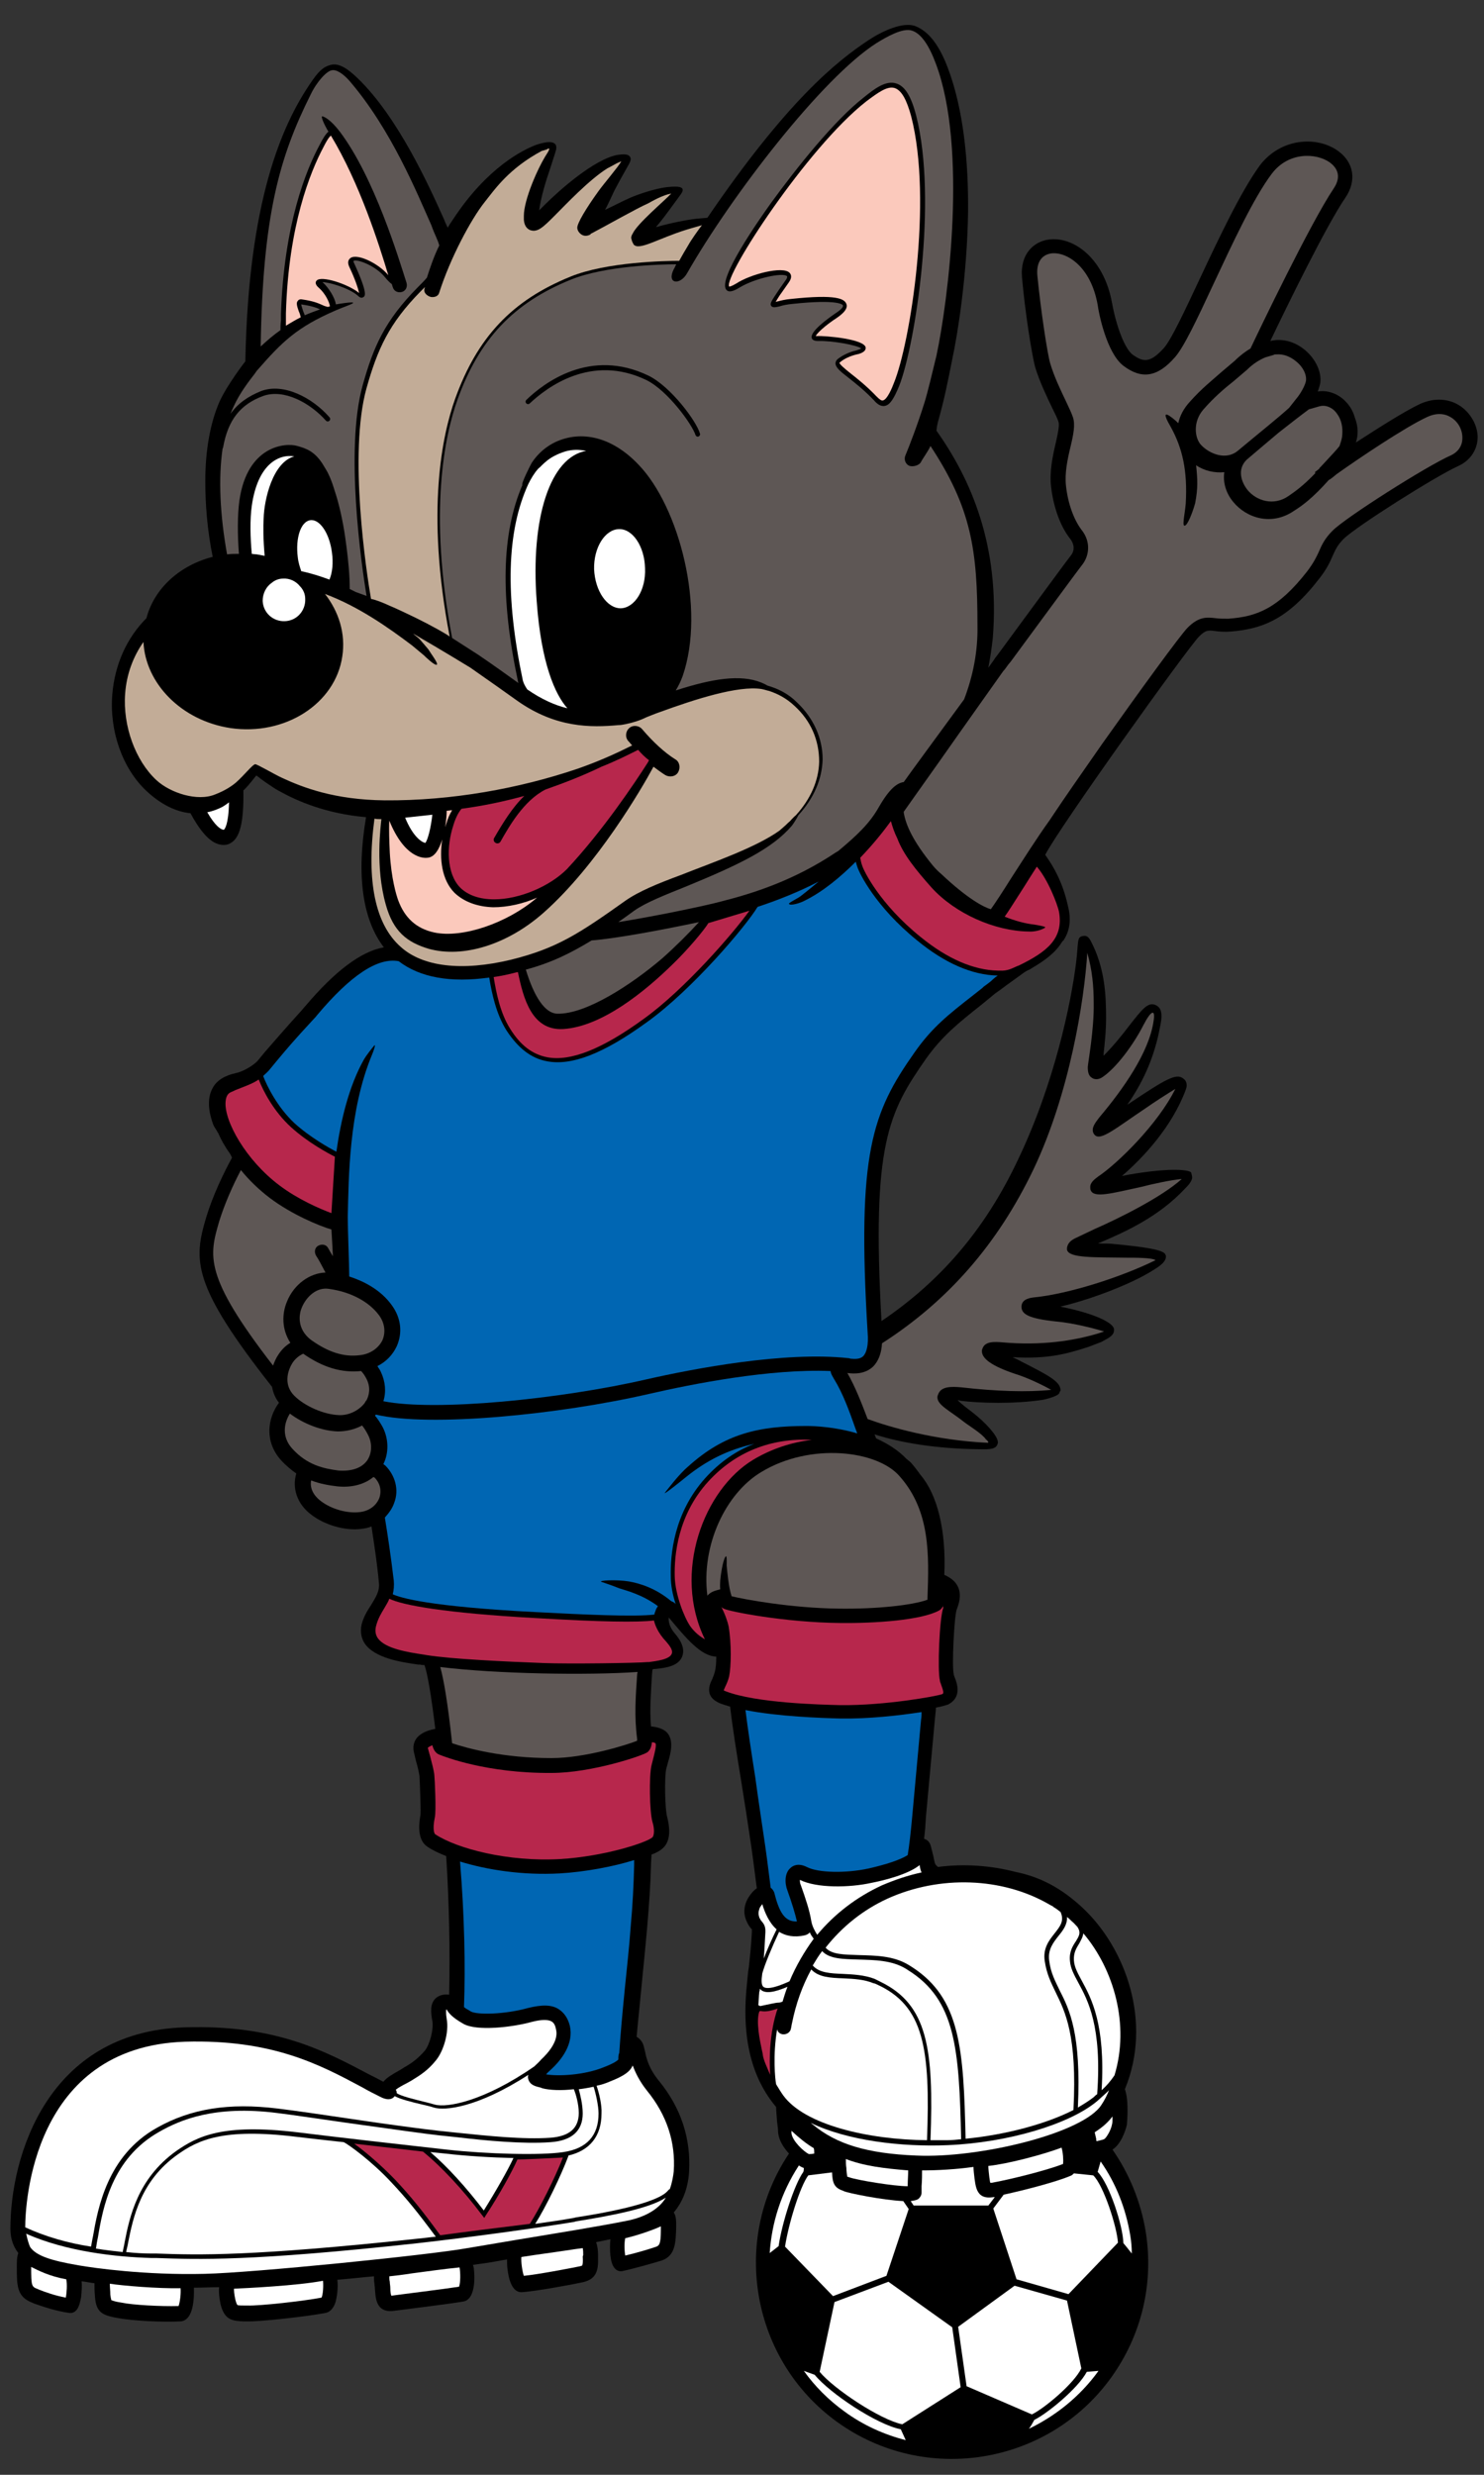 <?xml version="1.0" encoding="utf-8"?>
<!-- Generator: Adobe Illustrator 26.3.1, SVG Export Plug-In . SVG Version: 6.00 Build 0)  -->
<svg version="1.1" id="Layer_1" xmlns="http://www.w3.org/2000/svg" xmlns:xlink="http://www.w3.org/1999/xlink" x="0px" y="0px"
	 viewBox="0 0 300 500" style="enable-background:new 0 0 300 500;" xml:space="preserve">
<rect x="0" y="0" width="300" height="500" fill="#333333" stroke="none"/>
<style type="text/css">
	.st0{fill:#0066B3;}
	.st1{fill:#C2AC97;}
	.st2{fill:#5E5755;}
	.st3{fill:#B7274C;}
	.st4{fill:#FFFFFF;}
	.st5{fill:#FBC9BC;}
</style>
<g>
	<g>
		<path d="M295.3,82.1c-2.3-1.6-5.3-1.8-8.2-0.5c-3.2,1.5-8.5,4.9-13,7.8c0.5-1.5,0.5-3.2-0.2-5c-0.4-1.5-1.2-2.7-2.3-3.7
			c-1.5-1.3-3.4-1.9-5.2-1.6c0.2-0.6,0.4-1.2,0.5-1.7c0.3-2.2-0.9-4.8-3-6.6c-2.1-1.8-4.7-2.5-7.1-1.9c3.4-7.1,11.3-23.3,15.2-29
			c2.3-3.4,1.7-7.1-1.5-9.4c-4.3-3.1-11.6-2.6-15.8,2.9c-3.8,5.2-8.2,14.5-12.1,22.8c-3,6.4-5.8,12.4-7.3,14.1
			c-2.8,3.1-4.2,2.9-6.4,1.3c-1.5-1.2-3.2-5.5-4.1-10.4c-1.6-8.9-7.7-13.5-12.8-12.8c-3,0.4-5.8,2.9-5.4,7.6
			c0.6,6.9,2,15.8,2.7,18.3c0.9,2.9,2.3,5.8,3.4,8.1c0.6,1.2,1.1,2.2,1.3,2.9c0.2,0.7-0.2,2.6-0.6,4.3c-0.6,2.6-1.3,5.8-0.9,8.9
			c0.5,4.1,1.9,7.9,3.8,10.3c1.1,1.4,0.8,2.7,0.2,3.4c-0.5,0.6-7.4,10-14.9,20.2l-0.4,0.5c-0.1,0.2-0.6,0.9-1.4,2
			c0.4-2.1,0.7-4.1,0.9-6c1.5-18.7-4.5-32.2-11.4-41.9c0.1-0.4,0-0.5,0.3-1.7c1.4-5,2-8.2,2.9-12.7c1.1-5.1,3-16.9,3.2-29.7
			c0.1-10.1-0.9-20.8-4.1-29.2c-1.8-4.8-4-7.4-6.5-8.4c-2.5-1-6.8,1-9.5,2.8c-6.5,4.3-16.5,12.3-32.6,35.9c-0.1,0-1.2,0.1-2.3,0.2
			c-1.7,0.2-5,0.8-8.1,1.7c1.1-1.3,2-2.5,2.8-3.6c0.6-0.8,1.4-1.9,2.2-3c1-1.4,0.2-1.8-2.7-1.5c-1.7,0.2-3.9,0.8-6.1,1.6
			c-2,0.7-4.7,2.2-6.5,3c0.5-0.8,1.5-3.1,1.9-3.9c2-3.8,3-5.3,3.2-5.9c0.3-0.7-0.1-1.1-0.5-1.3c-0.4-0.1-0.9-0.2-2.1,0
			c-4.7,0.9-11.7,7.1-14.7,10.1c-0.4,0.4-0.8,0.8-1.1,1.1c0.3-2.5,1.4-6.1,2.2-8.4c0.4-1.3,1-3,1.2-3.8c0.3-1.2-0.3-2.3-4.1-1
			c-2.6,1-9.8,4.5-16.7,15c-0.5,0.7-0.8,1.2-1.1,1.7c-0.2-0.5-0.5-1-0.7-1.6c-3-6.7-9.3-20.7-17.5-28.6c-2-1.9-3.7-3.1-5.4-2.7
			c-1.6,0.4-2.6,1.4-4.2,3.8C57,25.3,50.2,40.6,49.6,73c-0.1,0.1-3.7,4.8-5.2,8.1c-1.9,4.3-2.9,9.9-2.9,16.1c0,4.7,0.4,9.9,1.5,15.3
			c-6.6,1.7-11.8,6.3-13.4,12.4c-4,4-6.4,9.4-6.9,15.4c-0.6,7.5,2.1,15,6.9,19.5c2.9,2.7,5.9,4.2,8.9,4.5c1.9,3.5,3.7,5.6,5.5,6.2
			c0.9,0.3,1.8,0.3,2.5-0.1c2-1,2.8-4.2,2.7-10.7c1.1-1,2.3-2.7,2.6-3c0,0,0.1,0,0.2,0.1c0.1,0.1,0.3,0.2,0.4,0.3c0,0,0.1,0,0.1,0.1
			c0.7,0.5,1.5,1.1,2.3,1.6c0.7,0.5,1.4,0.9,1.8,1.1c3.4,1.9,9.3,4.5,17.4,5.2c-2,11.8-0.7,20.7,3.6,26.3
			c-4.6,0.8-9.9,4.8-15.9,11.9c-0.3,0.3-0.5,0.6-0.6,0.7c-3.9,4.3-5.5,6.2-7.6,8.6l-1.4,1.7c-1.1,1.2-3.3,2.3-4.4,2.5
			c-2.3,0.5-3.9,1.5-4.7,3c-1.3,2.3-0.7,5.2,0.1,7.4c0.1,0.2,0.1,0.3,0.7,1.2c0.1,0.2,0.2,0.4,0.3,0.5c0.6,1.4,1.4,2.8,2.4,4.2
			c0.2,0.3,0.3,0.6,0.4,0.8c-1.7,3.1-3.9,7.7-5.2,12c-2.6,8.7-3,13.6,13.3,34.3c0.2,1.1,0.6,2.2,1.4,3.2c-2.3,3.1-3,7.8,0.4,11.6
			c1,1.1,2.1,2,3.1,2.7c-0.9,3,0.2,6.2,3,8.3c2.7,2.1,6.8,3.3,10.1,2.9c0.7-0.1,1.4-0.2,2.1-0.5c0.5,3.4,1.1,7,1.5,11.4
			c0.2,1.7-0.7,3-1.6,4.5c-0.8,1.2-1.5,2.4-1.9,3.9c-0.3,1.4-0.1,2.7,0.6,3.8c2,3,7.3,3.8,10.8,4.3c0.1,0,0.2,0,0.3,0c0,0,0,0,0.1,0
			c0.3,0.1,0.6,0.1,0.9,0.1c0.6,1.5,1.4,6.3,2.2,12.9c-1.8,0.3-3.1,1-3.8,1.9c-0.5,0.7-0.7,1.5-0.6,2.4c0.1,0.6,0.3,1.3,0.5,2.2
			c0.3,1,0.6,2.3,0.7,3c0.1,1.8,0.3,7.1,0.2,7.9c-0.6,3.3-0.1,5.4,1.4,6.4c1,0.7,2.3,1.3,3.8,1.9c0.6,9.4,0.8,19.3,0.6,28
			c-1.5-0.2-2.4,0.4-2.8,0.8c-1.1,1.1-0.9,2.9-0.6,4.5c0.3,1.7-0.5,4.7-1.5,6c-1.4,1.6-2.6,2.5-4.2,3.4c0,0-0.8,0.5-0.8,0.5
			c-1.4,0.8-2.7,1.5-3.4,2.4c-0.9-0.5-1.9-1-2.9-1.5c-8.9-4.7-18.9-10.1-37.3-9.5c-27.7,0.9-35.2,26-35.2,40.7c0,2,0.6,3.6,1.6,4.9
			C3.4,456,3.4,457,3.4,458c0,3.9,0,6.1,3.3,7.3c0,0,0.2,0.1,0.2,0.1c1.5,0.5,4.2,1.5,7.1,1.9c1.9,0.2,2.2-2.3,2.4-3.2
			c0.1-1.1,0.2-2.2,0.1-3.2c0.9,0.1,1.7,0.3,2.6,0.4c0,0.7,0,1.6,0.1,2.7c0.2,3.2,1.6,3.7,3.9,4.2l0.6,0.1c2.9,0.6,9.4,0.9,12.8,0.7
			c2.9-0.2,2.7-5.7,2.7-6.3c0-0.2,0-0.3,0-0.5c1.7,0,3.4-0.1,5.1-0.1c-0.1,0.9,0,2.1,0.3,3.5c0.8,3.1,2.3,3.3,4.6,3.4l0.6,0
			c2.7,0.1,12.4-1,16-1.7c0.6-0.1,1.5-0.6,2-2.1c0.3-1,0.6-3,0.4-4.6c2.5-0.2,5-0.5,7.4-0.7c0,0.5,0,1,0.1,1.5
			c0,0.3,0.1,0.7,0.1,1.1c0.1,1.5,0.2,2.9,1.2,3.8c0.6,0.5,1.4,0.7,2.4,0.6c2.3-0.3,11.3-1.4,14.2-1.9c2.8-0.4,2.3-5.9,2.2-6.5
			c0-0.3-0.1-0.7-0.2-0.9c1.2-0.2,2.2-0.3,2.8-0.4c1.4-0.2,2.7-0.5,4.1-0.7c0,0.6,0,1.3,0.1,2c0.5,4,1.9,4.7,3,4.6
			c2.8-0.2,9.9-1.5,12.2-2c2.7-0.6,3.2-2.3,3.1-5c0,0,0-0.5,0-0.5c0-0.9-0.1-1.8-0.4-2.6c1-0.2,2-0.4,2.9-0.6
			c-0.2,2-0.1,4.9,0.9,5.9c0.4,0.5,1.1,0.7,1.7,0.5c1.9-0.4,6.2-1.6,7.8-2.1c2.8-1,2.8-3.7,2.9-6.8c0-1.1,0-2.2-0.5-2.9
			c1.8-2.1,2.9-4.9,3.1-8.2c0.4-6.7-1.6-12.9-6.1-18.4c-2.1-2.6-2.5-4.5-2.8-5.9c-0.2-0.8-0.3-1.6-0.8-2.2c-0.3-0.4-0.6-0.6-0.9-0.8
			c0.1-1,0.2-2.1,0.3-3.2c0.2-1.9,0.4-4,0.6-6.1c0.8-8.2,1.8-17.4,2-25.3c0-0.7,0.1-1.4,0.1-2.2c1.1-0.4,1.9-0.9,2.3-1.3
			c1.8-1.6,1.3-4.6,0.9-6.2c-0.5-1.6-0.6-8.3-0.2-9.9c0.1-0.3,0.2-0.7,0.3-1.1c0.6-2,1.3-4.6-0.2-6.2c-0.8-0.8-2.1-1.1-3.2-1.2
			c-0.3-3.5,0-6.7,0.2-10.4l0.1-1.1c0.1,0,0.1,0,0.2-0.1c0.1,0,0.2,0,0.3,0c2-0.2,4.7-0.5,5.5-2.5c0.8-2-0.9-4-1.5-4.7
			c-1.1-1.3-1.3-2.5-1.2-3.2c3.6,4.3,6.5,7.8,9.6,7.9c0,1.3-0.1,2.4-0.3,3.1c-0.1,0.4-0.3,0.9-0.5,1.4c-0.4,0.8-0.9,1.9-0.5,3.1
			c0.3,0.8,1,1.4,2.2,1.9c0.6,0.2,1.2,0.4,1.9,0.6c0.5,4.3,1.3,9.3,2.2,14.8c0.7,4.3,1.4,8.8,2.1,13.6c0.5,3.5,0.8,6.2,1.1,8.3
			c-0.6,0.4-1,0.9-1.3,1.3c-1.3,1.7-1.6,3.7-0.7,5.5c0.4,0.9,0.8,1.3,1,1.5c0,0.1,0,0.3,0,0.6c-0.2,3.4-0.4,5-0.6,6.9
			c-0.2,1.2-0.3,2.6-0.5,4.6c-1.1,12.3,2.3,19.4,6,23.8c0,0.7,0.1,1.6,0.2,3c0.1,0.7,0.2,1.5,0.2,2.2c0.2,1.6,1.1,3,2.2,4.2
			c-11.8,17.6-7.6,41.7,9.7,54.2c17.7,12.8,42.6,8.8,55.4-8.9c6.2-8.6,8.7-19.1,7-29.6c-1-6-3.3-11.6-6.7-16.5
			c1.7-1.1,2.6-3.7,2.9-5c0-0.1,0.5-4.8-0.4-7.2c5.6-13.5,0.2-28.5-8.6-36.7c-4.2-3.9-8.5-6.2-13.5-7.2c-5-1.3-10.4-1.7-15.7-1
			c-0.1-0.1-0.2-0.2-0.3-0.3c-0.3-0.2-0.4-0.8-0.6-1.8c-0.1-0.5-0.3-1.2-0.5-2c-0.2-0.9-0.7-1.4-1.4-1.6c0.2-1.3,0.3-2.9,0.4-4.6
			c0,0,1.8-19.6,1.8-19.6c0.1-1,0.2-1.8,0.2-2.3c1.2-0.2,2-0.5,2.4-0.6c2.9-1.4,1.9-4.3,1.4-5.5c-0.1-0.3-0.2-0.5-0.2-0.7
			c-0.4-1.5,0.1-11.6,0.6-13c0.5-1.3,1.6-4.3-1.2-6.3c-0.5-0.3-0.9-0.6-1.3-0.7c0.4-9-1.4-16.2-4.8-20.2c-0.5-0.7-1.1-1.5-1.7-2.2
			c-0.3-0.4-0.7-0.7-1.1-1c0,0,0,0,0,0c-1.8-1.9-4-3.2-6.2-4.2c-0.1-0.3-0.2-0.6-0.3-0.8c5.3,1.7,12.5,2.9,21.1,3
			c1.2,0,3.3,0.2,3.7-0.9c0.1-0.2,0.2-0.5,0.1-0.7c-0.1-1.1-2.3-3.7-5.3-6c-0.8-0.6-2-1.5-2.8-2.3c0.2,0,0.3,0,0.5,0.1
			c3.9,0.5,11,0.7,16.8-0.2c0,0,3.3-0.7,3.3-1.5c0-0.1,0.2-0.3,0.2-0.4c0-1.8-2.6-3.1-7.9-5.8c-0.5-0.3-1.2-0.6-1.8-0.9
			c7,0.4,10.8-0.6,15.4-2.1l2.6-1c0.8-0.5,2.5-1.1,2.5-2.3c0,0,0-0.1,0-0.1c0.2-1.3-3.7-3.3-10.8-4.7c0,0-0.1,0-0.1,0
			c6.4-1.5,14.4-4.6,18.7-7.3c0.6-0.4,2.7-1.5,2.7-2.8c0-0.1,0-0.3-0.1-0.4c-0.2-1-4.4-1.6-10.8-2.2c-0.9-0.1-1.8,0-2.8-0.1
			c0.1-0.1,0.5-0.2,0.5-0.2c4.9-2.1,11.7-5.1,17.1-10.9c0.4-0.4,1.4-1.4,1.4-2.2c0-0.3-0.1-0.6-0.2-1c-0.3-0.5-3.7-1.1-12.5,0.4
			c-0.5,0.1-1,0.2-1.5,0.3c4.3-3.7,10.1-9.9,12.9-17.4c0.1-0.3,0.2-0.6,0.2-0.9c0-0.8-0.4-1.2-0.7-1.4c-1.4-1.1-3.4,0-11,5.1
			c-0.1,0.1-0.2,0.1-0.3,0.2c3.1-4.5,5.1-8.9,6.3-14.2c0.3-1.5,0.6-2.7,0.6-3.7c0-1.1-0.3-1.8-1.1-2.2c-1.6-0.8-2.8,0.8-5.4,4.1
			c-1.5,2-3.4,4.3-5.2,6.1c0-0.1,0-0.3,0-0.4c0.2-1.9,0.5-4.4,0.5-7.3c0-4.4-0.2-10-3.1-15.5c-0.5-0.9-0.9-1.1-1.5-1
			c-1.4,0.2-0.9,1-1.5,5.7c-1,7.8-4.3,24.1-11.8,39.7c-6.6,13.9-15.5,24.3-27.5,32.4c-2-35.7,1.4-42.1,9-53
			c3.3-4.6,6.4-7.1,11.2-10.9l2.8-2.3c0.6-0.4,1.4-1,2.2-1.6c1.4-1,2.9-2.1,3.6-2.6c0.3-0.2,0.6-0.4,1.1-0.6
			c1.8-1.1,4.9-2.8,6.6-5.6c0.1-0.1,0.1-0.2,0.2-0.2c0,0,0-0.1,0.1-0.1c1.1-1.7,1.6-3.8,1-6.5c0,0,0,0,0,0c0,0,0,0,0,0c0,0,0,0,0,0
			c-0.9-4.2-2.3-7.4-4.7-10.8c2.8-5.5,28.8-41.8,31.1-44.1c1.3-1.3,1.8-1.3,3.3-1.1c0.8,0.1,1.7,0.2,3,0.1c6.4-0.5,11.6-2.4,18-10.7
			c1.5-1.9,2.2-3.4,2.7-4.6c0.6-1.3,1-2.2,2.2-3.4c2.5-2.5,18.5-12.6,23.1-14.7c2.3-1,3.8-3,4-5.4C298.9,86.5,297.6,83.7,295.3,82.1
			z"/>
	</g>
	<g>
		<path class="st0" d="M154.7,373c0.5,3.5,0.8,6.2,1.1,8.4c0.3,0.2,0.5,0.5,0.7,0.9c1,4,2.1,6,4.6,5.9c-0.3-1.4-1.1-4-1.9-6.2
			c-0.6-1.5-0.6-3.6,0.6-4.6c0.4-0.4,1.5-1.1,3.3-0.2c2.3,1.2,7.9,1.3,12.5,0.3c3.5-0.8,6.3-1.7,7.9-2.7c0.3-1.9,0.6-4.4,0.9-7.7
			l1.8-19.7c0.1-0.6,0.1-1,0.1-1.5c-4.5,0.7-10.8,1.4-16.4,1.3c-4-0.1-12.6-0.4-19.2-1.7c0.5,4,1.2,8.6,2,13.7
			C153.3,363.7,154,368.2,154.7,373z"/>
		<path class="st0" d="M93.8,405.5c0.3,0.3,0.8,0.5,1.4,0.9c1.3,0.7,6.8,0.6,11.5-0.7c2.8-0.7,4.8-0.7,6.2,0.2
			c1.1,0.7,1.9,1.8,2.3,3.4c0.8,3.6-1.6,6.8-3.9,8.9c-0.2,0.2-0.6,0.5-0.9,0.9c2.4,0.4,7.7,0.2,11.8-1.5c2.3-0.9,2.7-1.4,2.8-1.5
			c0,0,0-0.1,0-0.2c0-0.3,0-0.7,0.2-1.2c0,0,0,0,0-0.1c0.2-3.2,0.6-7.7,1.1-12.7c0.4-4.1,0.9-8.4,1.2-12.7c0.4-4.3,0.6-8.5,0.7-12.4
			c0,0,0,0,0,0c0-0.3,0-0.7,0-1c-4.1,1.3-9.9,2.4-15.1,2.7c-7.4,0.4-14.6-0.7-20.1-2.4C93.9,387.1,94.1,397.3,93.8,405.5z"/>
		<path class="st0" d="M201.7,197.1C201.7,197.1,201.7,197.1,201.7,197.1c-5.2-0.1-10.7-2.5-16.3-7.1c-8.4-6.8-11.7-13.6-12.1-14.9
			c-0.1-0.3-0.2-0.6-0.3-1c-3.1,3.1-6.7,6.1-10.4,7.9c-0.7,0.4-2.9,1.1-3.1,0.6c-0.1-0.2,1.6-1,2.3-1.5c1.3-1,2.5-2,3.7-3
			c-4,2.1-8.6,3.9-12.3,5.1l-0.1,0.1c-2.3,3.8-13.1,16.6-22.3,23.2c-8.8,6.4-15.3,8.9-20.3,7.9c-3.2-0.6-5.8-2.7-8.1-6.2
			c-2.1-3.3-3-7.6-3.5-10.7c-7.8,1.1-14,0-18.3-3.3c-4.2-0.8-9.7,2.8-16.5,10.9c-0.3,0.4-0.5,0.6-0.7,0.8c-3.9,4.2-5.5,6.1-7.5,8.5
			c0,0-1.4,1.7-1.4,1.7c-0.3,0.4-0.7,0.7-1.1,1.1c0,0-0.1,0.1-0.1,0.1c0,0-0.1,0.1-0.1,0.1c0.8,2.1,2.9,6.3,6.3,9.5
			c3.2,2.9,7,5,8.5,5.8c0.9-6.3,2.5-13.2,5.6-18.7c0.4-0.7,1.5-2.1,2-2.7c0.5-0.6-0.1,1.1-0.4,1.8c-4.7,11.3-4.7,24.8-4.9,32.8
			c0,2.6,0.3,9.8,0.3,12c2.8,0.9,6.3,2.6,8.6,5.8c1.9,2.6,2.2,5.6,1,8.3c-0.8,1.7-2.1,3.1-3.9,4c0.2,0.4,0.5,0.7,0.7,1.2
			c0.9,1.9,1.1,4,0.5,5.9c10.5,2.1,35.7-0.4,53.1-4.4c9.7-2.2,28-5.7,40.9-4.3c0.1,0,0.2,0,0.4,0.1c1,0.1,2,0.1,2.6-0.5
			c0.7-0.7,1.1-2.3,0.9-4.7c-2.2-36.4,0.9-44.5,9.5-56.7c3.5-5,6.8-7.6,11.8-11.5c0,0,0.9-0.7,1.9-1.5c0.1-0.1,0.2-0.2,0.3-0.3
			c0.2-0.1,0.4-0.3,0.7-0.5c0.7-0.5,1.2-1,1.2-1C201,197.6,201.4,197.3,201.7,197.1z"/>
		<path class="st0" d="M131.3,281.6c-18.2,4.2-44.5,6.8-55.3,4.2c-0.1,0.1-0.1,0.1-0.2,0.2c0.6,0.7,1.1,1.5,1.6,2.4
			c1.2,2.4,1.2,5.2,0.1,7.4c0.1,0.1,0.3,0.2,0.4,0.3c2,2,2.8,4.9,1.8,7.5c-0.4,1.2-1.1,2.1-1.9,3c0.6,3.7,1.2,7.7,1.8,12.7
			c0.1,1,0,2-0.2,2.8c1.5,0.7,7.3,2.5,28.9,3.6c9.6,0.5,19.9,1,24,0.5c0-0.2,0.1-0.5,0.2-0.7c0.1-0.4,0.3-0.7,0.5-1
			c-3.2-2.4-6.6-3.2-7.8-3.6c-1.5-0.6-2.7-1-3.6-1.3c-0.8-0.3,3-0.5,5.5-0.1c2.3,0.4,5.5,1.4,8.6,4c0.3,0.1,0.7,0.3,0.9,0.6
			c-0.6-1.8-1-3.8-1-5.6c-0.1-4.4,0.6-12.8,7-19.9c2.9-3.2,6.2-5.5,9.9-6.9c-5.4,1.2-9.7,3.4-13.8,6.7c-0.6,0.5-4.7,3.8-4.3,3.2
			c0.5-0.6,2.8-3.7,4.7-5.3c7.4-6.7,14.4-8.2,23.9-8.2c1.8,0,5.9,0.2,10.3,1.5c-0.1-0.3-0.2-0.5-0.3-0.8c-1.3-3.7-2.6-7.3-4.4-10.2
			c-0.2-0.4-0.6-0.9-0.7-1.6C155.7,276.5,140,279.6,131.3,281.6z"/>
	</g>
	<g>
		<path class="st1" d="M78.8,122.4c1,0.4,2,0.9,3.1,1.4c3,1.4,6.1,3,8.4,4.4l0.6,0.4C86,103,89.5,87.6,92,80.6
			c4.5-12.5,11.5-19.9,23.3-24.7c7.3-3,19.4-3.2,22-3.2c0.6-1.1,1.2-2.1,1.8-3.1c0.6-1.1,2.1-3.2,2.8-4.1c-1.1,0.3-3.1,0.9-3.1,0.9
			c-5.8,1.8-9.6,4.3-10.7,3c-0.1-0.2-0.3-0.5-0.4-0.9c0-0.1-0.1-0.3-0.1-0.4c0-0.3,0.1-0.6,0.3-0.9c0.9-2,6.4-6.6,7.8-8.1
			c-1.7,0.3-3.8,1.5-4.7,2c-2.3,1-8.8,4.7-11.5,6.1c-0.1,0-0.1,0-0.1,0.1l0,0l-0.1,0.1l0,0c-1.2,0.6-1.9-0.1-2.1-0.3
			c-0.3-0.3-0.5-0.7-0.5-1.1c0-0.9,1.7-3.8,4.3-7.4c1-1.4,4-4.9,4.6-6c0.2-0.1-1,0.4-1.3,0.6c-0.5,0.3-1.5,0.8-1.5,0.8
			c-3.7,2.3-8.5,7.4-10.6,9.5c-2.4,2.4-3.5,3.5-5,3c-0.5-0.2-1.2-0.7-1.3-2.1c0-0.2,0-0.5,0-0.8v0v0c0-3.2,2.8-9.7,4.7-12.6
			c0.2-0.3,0.5-0.8,0.4-1c-0.1,0-0.2,0-0.3,0.1l-0.2,0.1c-0.3,0.1-0.6,0.2-1,0.3c-6.7,3.6-9.5,7.8-11.5,10.3
			c-2.8,3.5-7,11.4-9.2,18.3c-0.2,0.8-1,1-1.7,0.9c-0.8-0.2-1.5-0.9-1.3-1.6c0-0.1,0.1-0.3,0.1-0.4c-0.3,0.3-0.6,0.6-0.9,0.9
			c-6.4,6.5-8.7,11.7-10.9,19.5c-3.7,13.2,0,37.4,0.9,42.6C76,121.2,77.3,121.7,78.8,122.4z"/>
		<path class="st1" d="M160.6,142.6c-1.6-1.5-3.3-2.4-5.1-3c-0.5-0.1-1-0.3-1.6-0.4c-4.7-0.7-13.2,2-20.6,4.7
			c-0.9,0.3-1.8,0.7-2.6,1c-1.4,0.7-2.8,1.1-4.2,1.4c0,0,0,0,0,0c0,0,0,0,0,0c-0.5,0.1-1,0.2-1.5,0.2c-5.5,0.5-12.6,0.6-20.4-4.9
			c-2.1-1.5-5.9-4.2-9.5-6.7c0,0-5.7-3.5-11.6-6.9c0.4,0.4,0.9,0.7,1.3,1.1c0.2,0.2,1.8,2.1,1.8,2.1c0.4,0.7,2.1,2.9,1.7,3.1
			c-0.4,0.2-2.1-1.4-2.6-1.9l-2.4-2c-4.9-3.7-10.9-7.9-17.6-10.4c2.8,3.6,4.2,8,3.5,12.6c-1.4,9.6-11.6,16.1-22.6,14.5
			c-9.9-1.5-17.2-9-17.6-17.4c-2.1,3-3.4,6.5-3.7,10.4c-0.5,6.6,2.1,13.6,6.3,17.5c2.8,2.6,8.3,4.4,11.9,2.9
			c2.1-0.8,3.5-1.8,4.2-2.4c1.7-1.5,3.4-3.7,3.9-3.7c0.4,0,3.8,2,5.3,2.7c4.3,2,10.7,4.5,20.9,4.6c13.5,0.1,27.2-2.4,39-6.4
			c4.3-1.5,7.8-3.1,11-4.7c-0.3-0.3-0.5-0.6-0.8-0.9c-0.7-0.8-0.5-2,0.2-2.6c0.8-0.7,2-0.5,2.6,0.2h0c2.2,2.6,4.6,4.8,6.7,6.1
			c0.9,0.5,1.1,1.7,0.6,2.6c-0.5,0.9-1.7,1.1-2.6,0.6c-0.8-0.5-1.6-1.1-2.4-1.7c0,0.1-0.1,0.1-0.1,0.2c-2.2,4.1-11.3,19.7-22,29.2
			c-7.4,6.6-16.4,9.3-23.3,7.4c-4.4-1.3-7.2-3.5-8.7-8.9c-2.2-7.7-1-16.1-0.9-17.3c-0.5,0-0.9,0-1.4-0.1
			c-1.7,12.7,0.2,21.4,5.3,25.9c4.4,4,12.3,5,22.3,2.6c9.3-2.3,13.8-5.3,23.1-11.9c2.7-1.9,6.6-3.5,11.2-5.2c6.3-2.5,15.1-5.5,20-9
			c0.3-0.3,0.6-0.5,0.9-0.8c0.4-0.3,0.7-0.7,1.1-1c0.3-0.3,0.8-0.9,1.3-1.3c3-3.3,4.6-7,4.7-10.8
			C165.6,149.5,163.9,145.6,160.6,142.6z"/>
	</g>
	<g>
		<path class="st2" d="M96.7,132.3c3.1,2.1,6,4.2,8.1,5.7c0-0.1-0.1-0.2-0.1-0.4c-3.6-16.9-3.3-29.8,0.9-39.6c0,0,0,0,0,0
			c-0.3-0.2,1.5-3.8,1.9-4.5c1.3-2,3.1-3.4,4.8-4.2c5.2-2.4,11.4-1.1,16.8,4.6c8.2,8.5,13.6,29.1,8.9,42.7c-0.4,1.1-0.9,2.1-1.4,2.9
			c7.4-2.4,13.1-3.3,17.3-1.6c0.5,0.2,0.9,0.4,1.2,0.6c2.1,0.6,4.2,1.6,6,3.4c3.4,3.2,5.2,7.3,5.2,11.5c-0.1,3.9-1.7,7.8-4.9,11.3
			c-0.4,0.8-1,1.7-1.3,2.1c-4,4.7-10.7,7.9-21.4,12.3c-4.2,1.7-8.1,3.2-10.5,4.9c-1.1,0.8-2.2,1.6-3.2,2.3
			c7.5-1.2,17.6-3.3,20.9-4.2c6.3-1.6,14.6-4.2,23.1-9.9l0,0c0.1,0,0.1-0.1,0.2-0.1c0.1-0.1,0.2-0.1,0.3-0.2
			c3.7-3.1,6.3-5.5,8.2-8.9c2.2-3.8,3.7-4.8,5-5c1.4-2,6.5-8.9,12.2-16.7c1.8-4.7,2.8-9.7,2.7-14.9c0-15.2-1.2-23.7-9.5-36.3
			c-0.3,0.8-1.6,2.6-1.9,3.2c-0.3,0.7-1.6,1.1-2.4,0.8c-0.7-0.3-1.1-1.2-0.8-2c0.8-1.9,2.6-6.6,3.9-10.8c0.6-1.9,1.6-6.1,2.4-9.4
			c2.4-11.2,6.3-42-0.1-59c-1.4-3.8-3-6.1-4.8-6.7c-1.9-0.7-5.4,1.4-7.2,2.5c-11,7-29.4,30.9-38.3,46.5c-1.4,2.5-4.2,2.2-2.7-0.8
			c0.2-0.3,0.3-0.6,0.5-1c-3.2,0-14.4,0.3-21.3,3.1c-11.6,4.7-18.5,12-22.9,24.2c-2.5,7-6,22.5-1.1,48.2L96.7,132.3z M155.8,41.1
			c5.3-7.3,12.9-16.8,18.8-21.4c2.1-1.7,4.5-3.6,6.7-2.8c1.7,0.6,2.9,2.6,3.9,6.4c4.4,17.2-0.2,46.4-3.4,54.6
			c-1.1,2.7-1.9,3.9-2.9,4.1c-0.9,0.2-1.7-0.5-2.2-1.1c-1.9-2-3.8-3.5-5.2-4.6c-1.7-1.3-2.6-2.1-2.6-2.9c0-0.2,0.1-0.6,0.5-0.9
			c0.9-0.7,2.3-1.4,3.7-1.7c0.6-0.2,0.9-0.3,1-0.4c-0.9-0.7-6-1.6-8.7-1.5c-0.7,0-1.2-0.2-1.3-0.6c-0.4-1.3,3.2-3.9,4.8-5
			c1.4-0.9,1.6-1.4,1.5-1.6c0-0.1-0.8-1.3-10.2-0.3c-1.1,0.1-2,0.3-2.6,0.5c-0.9,0.2-1.4,0.3-1.7-0.1c-0.3-0.5,0-0.9,1.6-3.3l1.4-2
			c0.1-0.1,0.3-0.5,0.2-0.7c-0.8-0.8-6.5,0.4-9.6,2.3c-0.5,0.3-2.1,1.3-2.7,0.4C145.1,56.3,153.3,44.6,155.8,41.1z M106.4,80.8
			c3.5-3.4,12.9-10.6,24.7-4.9c4.5,2.2,9.7,9.2,10.4,11.7c0.1,0.3-0.1,0.5-0.3,0.6c-0.3,0.1-0.5-0.1-0.6-0.3l0,0
			c-0.6-2-5.5-8.9-9.9-11.1c-11.2-5.4-20.2,1.5-23.6,4.7c-0.2,0.2-0.5,0.2-0.7,0C106.2,81.3,106.2,81,106.4,80.8L106.4,80.8z"/>
		<path class="st2" d="M64.7,62.5C64.7,62.5,64.7,62.5,64.7,62.5c-0.9-0.4-1.8-0.7-3.8-1c0,0,0,0,0,0c0,0.2,0.2,0.8,0.3,1.1
			c0.1,0.4,0.3,0.7,0.4,1.1C62.5,63.3,63.6,62.9,64.7,62.5z"/>
		<path class="st2" d="M70.7,16.4c-1.3-1.5-2.7-2.4-3.6-2.2c-1,0.1-3,2.2-4.3,4.9c-6.3,12.6-9.7,24.4-10.1,50.9
			c1.4-1.3,2.7-2.4,4-3.3c0-0.5,0-1.2,0.1-2l0-1.3c0.6-18.1,5.1-29.1,7.8-34.1c0.7-1.4,1.3-2.3,1.8-2.7c-0.1-0.2-0.2-0.3-0.3-0.5
			c-0.4-0.7-1.4-2.7-0.9-2.6c0.3,0.1,1.5,0.5,3.5,3.1c7,9.3,11.9,25.6,13.5,30.6c0.2,0.8-0.2,1.6-1,1.8c-0.8,0.2-1.6-0.2-1.8-1
			c-0.1-0.2-0.1-0.4-0.2-0.6c-0.4-0.3-0.9-0.8-1.3-1.3c-2-2.5-5.8-3.8-6.4-3.4c-0.1,0,0,0.3,0.1,0.5c2.8,6.1,2.2,6.6,1.9,6.8
			c-0.5,0.4-1-0.1-1.2-0.3c-1.9-1.6-5.9-2.7-7.1-2.7c0,0,0,0,0.1,0.1c1.1,1,2.4,3,2.6,4.4c1.1-0.2,2.6-0.4,3.1-0.4
			c1.4,0-1.3,0.8-3.1,1.6C60,66.1,57,69.1,52.1,74.7c-0.2,0.2-0.4,0.5-0.6,0.8c-1,1.3-3,3.8-4.3,6.7c-0.2,0.4-0.4,0.9-0.6,1.4
			c1.5-2.1,3.5-3.5,6.2-4.6c4.6-1.7,10.4,1.4,13.8,5.3c0.2,0.2,0.2,0.5,0,0.7c-0.2,0.2-0.5,0.2-0.7,0h0c-3.2-3.6-8.5-6.5-12.7-5
			c-4.6,1.7-7.1,4.8-8.1,10.4l0,0c0,0.1,0,0.1-0.1,0.2c-0.9,6.2-0.5,13.6,0.9,21.4c0.8-0.1,1.6-0.1,2.4-0.1
			C48,108,48,104,48.4,101.1c1.6-11.1,9.3-11.7,11.7-11c1.7,0.5,3.6,1,5.4,4.1c0.4,0.7,0.7,1.1,0.9,1.6c0.6,1.2,1,2.5,1.3,3.5
			c0.1,0.2,0.1,0.4,0.2,0.6c1,3.2,1.7,7.1,2,9.5l0.2,1.5c0.3,2.4,0.6,5.3,0.6,8.1c0.4,0.2,0.8,0.4,1.2,0.6c0.6,0.2,1.3,0.5,2.2,0.8
			c-1-6.1-4.4-29.5-0.8-42.5c2.2-7.9,4.5-13.1,11.1-19.8c0.8-0.8,1.4-1.4,1.9-2c0.7-2.2,1.5-4.5,2.5-6.5c-0.3-1.2-0.9-2.1-1.6-4.1
			C84.3,39,79.1,26.2,70.7,16.4z"/>
		<path class="st2" d="M58,263c1.4-3.5,4.6-5.8,7.8-5.9c-0.7-1.3-1.4-2.7-1.9-3.4l0,0c-0.4-0.7-0.3-1.6,0.4-2c0.7-0.4,1.6-0.3,2,0.4
			c0.3,0.5,0.6,1.1,1,1.7c-0.1-1.9-0.2-3.9-0.3-5.4c-2.4-0.7-8-3-12.5-6.4c-2.1-1.6-4.1-3.5-5.8-5.6c-1.5,2.8-3.3,6.8-4.4,10.4
			c-2,6.9-3.2,10.9,10.9,29.1c0.3-0.8,0.6-1.5,1-2.1c0.7-1.1,1.5-1.9,2.5-2.5C56.9,268.5,57,265.4,58,263z"/>
		<path class="st2" d="M217.3,250.2l4-1.9c4.8-2.1,13.5-6.4,17.6-10.1c-2.2,0.2-5.9,1-8.2,1.6c-6,1.3-9.5,2.3-10.2,0.7
			c-0.1-0.2-0.1-0.5-0.1-0.7c0-1,1.1-1.7,1.6-2.1c3.9-2.6,12.1-10.6,15.6-17.7c-1.8,1.1-4.3,2.7-6,3.9c-6,4-9.1,6.7-10.3,5.4
			c-0.3-0.3-0.4-0.7-0.4-1c0-0.9,0.8-1.8,1.3-2.5c4.9-5.8,10.1-13.2,11-19.5c0.4-2.4-0.4-2.4-2.1,0.9c-2,3.9-5.4,8.5-8.2,10.4
			c-1,0.7-1.8,0.4-2.1,0.2c-0.7-0.4-0.9-1.1-0.9-2.2c0-0.7,1.3-7.5,1.2-13c0-3.3-0.3-6.6-1.3-10.1c-0.6,9.7-3.6,28.5-10.9,43.8
			c-7.2,15-17.2,26.5-30.6,35.1c-0.1,2.1-0.8,3.7-1.8,4.7c-1.6,1.5-3.7,1.5-5.2,1.3c1.6,2.8,2.8,5.9,4.1,9.3
			c4.4,1.6,13.5,4.3,24.3,4.8c0,0,0.1-0.1,0.1-0.1c0-0.1-0.2-0.4-0.5-0.6c-0.7-1.1-3.5-2.8-4.4-3.5c-2.9-2.3-5.4-3.4-5.4-5
			c0-0.2,0.1-0.5,0.2-0.7c0.6-1.5,2.6-1.5,4.7-1.3c7,0.8,13.3,1,18.1,0.5c-1.4-0.8-4.6-2.4-7.2-3.2c-4.8-1.6-6.8-3.1-6.8-4.6
			c0-0.2,0-0.3,0.1-0.5c0.5-1.6,2.6-1.4,4-1.3c7.9,0.7,14.4-0.3,19.4-1.8c0,0,0.6-0.2,1.2-0.4c-2-0.6-6.2-1.7-9.6-2
			c-5.7-0.6-7.1-1.5-7.1-3c0,0,0-0.1,0-0.1c0.1-1.5,1.8-1.7,2.7-1.8c6.8-0.7,17.3-4,24.4-7.5c-0.7-0.5-4-0.5-5.8-0.5
			c-6.7-0.1-11.7,0.1-12.1-1.6c0-0.1,0-0.3,0-0.4C215.8,251.5,216.1,250.8,217.3,250.2z"/>
		<path class="st2" d="M106.3,195.9c1.7,5.6,3.9,8.8,6.3,8.9c5.8,0.2,15.1-5.9,21.3-11.2c2.7-2.4,5.4-5.1,7.4-7.3
			c-6.6,1.4-16.5,3.3-21.7,3.7C115.3,192.6,111.5,194.5,106.3,195.9z"/>
		<path class="st2" d="M128.9,337.8c-10.1,0.7-28.5,0.4-39.9-1c0.7,2.5,1.5,7.1,2.4,15.4c3,1,10.2,3,20.1,3c6.8,0,15.3-2.7,17.3-3.5
			c0-0.1,0-0.3,0-0.4c-0.6-4.5-0.3-8.6,0-12.9C128.8,338.5,128.8,338.1,128.9,337.8z"/>
		<path class="st2" d="M266.8,94.5c0.1-0.1,0.2-0.2,0.3-0.3l1.3-1.4c0.9-1,1.8-1.9,2.4-2.7c0.2-0.6,0.4-1.2,0.5-1.8
			c0.4-3.1-0.9-4.7-1.6-5.4c-0.9-0.8-2-1.1-3-0.8l-2.1,0.6c-1.5,1.1-3.8,2.9-6.1,4.7c-1.8,1.5-3.9,3.3-6.5,5.5c-2,2-1,4.6,0.2,6.1
			c1.8,2.2,5.3,3.3,8.3,1.2c1.3-0.9,2.9-2,5.4-4.6c0-0.1-0.1-0.2-0.1-0.2l0.9-0.7C266.7,94.6,266.8,94.5,266.8,94.5z"/>
		<path class="st2" d="M262.1,80.5c0.7-0.8,1.7-2.5,1.9-3.5c0.2-1.3-0.6-2.9-2-4c-1.2-1-2.6-1.5-3.9-1.4c-0.1,0-0.1,0-0.2,0
			c-0.1,0-0.3,0-0.4,0.1c-0.7,0.2-1.3,0.4-1.7,0.5c-1.2,0.5-2.5,1.3-3.7,2.5l-2.7,2.3c-1.9,1.5-4,3.3-6.1,5.7
			c-2.2,2.5-1.8,5.8-0.5,7.2c1.8,1.9,5.1,3.1,7.4,1.2c4.8-4,8.2-6.7,10.4-8.7L262.1,80.5z"/>
		<path class="st2" d="M293.6,84.5c-1-0.7-2.7-1.4-5.2-0.2c-4.5,2.1-14,8.5-18.2,11.5c-0.6,0.5-1.2,1-1.6,1.2
			c-3.3,3.7-5.4,5.2-7,6.2c-4.5,3.1-9.6,1.5-12.3-1.8c-1.5-1.8-2.1-4-1.8-6c-2,0.2-4.1-0.3-5.7-1.4c0.3,2.9,0.4,4.6-0.2,7.7
			c-0.2,0.8-1.2,3.8-1.9,4.4c-0.9,0.7-0.2-2,0-4.3c0.4-6.8-0.7-11.3-3-15.5c-0.4-0.7-1.7-2.9-0.7-2.5c0.5,0.2,1.5,1,2.2,1.7
			c0.3-1.4,1-2.9,2.4-4.4c2.3-2.6,4.6-4.4,6.4-6l2.6-2.2c1.1-1.1,2.2-1.9,3.2-2.5c1.7-3.6,12.1-25.3,16.8-32.3
			c1.9-2.8,0.3-4.5-0.8-5.3c-2.7-1.9-8.3-2.2-11.7,2.3c-3.7,4.9-8,14.2-11.8,22.3c-3.3,7.1-6,12.8-7.8,14.8c-3.5,4-6.7,4.5-10.4,1.7
			c-3.4-2.6-5-10.7-5.2-12.3c-1.4-7.9-6.4-10.8-9.4-10.4c-2,0.3-3,1.9-2.8,4.4c0.7,7.1,2,15.7,2.6,17.8c0.8,2.7,2.1,5.4,3.2,7.7
			c0.6,1.3,1.1,2.3,1.4,3.2c0.5,1.5,0.1,3.5-0.5,6c-0.6,2.5-1.2,5.3-0.9,7.9c0.4,3.6,1.6,6.8,3.1,8.8c2.1,2.6,1.5,5.5,0.1,7.2
			c-0.5,0.6-7.1,9.6-14.4,19.5l0,0l-0.5,0.6c-0.3,0.4-0.6,0.9-1,1.3l0,0c-1.9,2.7-8.1,11.4-12.8,18.1c-4.2,5.9-6.8,9.6-7.3,10.3
			c0,0.1,0,0.1,0,0.2c0.4,2.4,1.8,5.7,5.9,10.7c0.5,0.6,1.1,1.2,1.7,1.7c5.3,5,8.6,6.7,10,7.1c0.8-1.1,2.5-3.7,4-6.1
			c2.4-3.7,5.3-8.3,7.9-11.9l0.6-0.9l0.2-0.3l0,0c2.2-3.3,5.4-7.9,9.8-14.2c7.3-10.3,15.8-22,17.3-23.5c2.3-2.3,3.9-2.1,5.7-1.9
			c0.7,0.1,1.5,0.1,2.5,0.1c5.8-0.4,10.1-2.1,15.9-9.5c1.3-1.7,1.9-2.9,2.4-4c0.6-1.4,1.2-2.7,2.8-4.3c2.7-2.7,19.1-13.1,23.9-15.2
			c1.7-0.8,2.2-2.1,2.3-3C295.8,87.2,295,85.5,293.6,84.5z"/>
		<path class="st2" d="M75.5,298.4c-1.8,1.5-4.4,2.2-7.3,1.9c-1.7-0.2-3.5-0.5-5.3-1.2c-0.3,1.5,0.4,3,2,4.2
			c2.1,1.6,5.3,2.5,7.8,2.2c1.9-0.2,3.4-1.3,4-2.9c0.5-1.5,0.1-3-1-4.1C75.6,298.5,75.6,298.5,75.5,298.4z"/>
		<path class="st2" d="M74.2,295.1c1-1.4,1.1-3.5,0.2-5.2c-0.4-0.8-0.8-1.4-1.2-1.9c-1.5,0.8-3.2,1.2-4.9,1.2
			c-3.2-0.1-6.9-1.5-9.7-3.6c-1.2,1.9-1.7,4.7,0.5,7.1c3,3.3,6.3,4,9.3,4.4C71.1,297.3,73.1,296.6,74.2,295.1z"/>
		<path class="st2" d="M59.5,282c2.1,2.1,6,3.8,9,3.9c2,0.1,4-0.9,5.2-2.4c0.1-0.2,0.2-0.4,0.4-0.6c0.5-1,0.9-2.5,0-4.3
			c-0.3-0.6-0.7-1.2-1.1-1.6c-3.9,0.4-7.7-0.7-11.7-3.5c-0.9,0.4-1.7,1.1-2.2,1.9C58,277.2,57.4,279.9,59.5,282z"/>
		<path class="st2" d="M66.5,260.4c-2.5-0.4-4.6,1.6-5.5,3.8c-0.4,0.9-1.3,4.2,2,6.6c3.4,2.4,6.5,3.4,9.7,3c2.1-0.2,3.8-1.4,4.6-3
			c0.7-1.6,0.5-3.5-0.7-5.1C74.6,263,70.9,261,66.5,260.4z"/>
		<path class="st2" d="M153.9,297.4c-7.2,4.3-12.2,14.8-10.9,25c0.7-0.9,1.9-1.1,2.6-1.3c-0.1-1.1,0-2.3,0.3-4
			c0.2-1.2,0.5-2.2,0.7-2.5c0.4-0.7,0.3,0.9,0.3,1.7c0.1,1.1,0.4,4.5,1,6.2c2.4,0.6,12,2.4,21.7,2.5c7.8,0.1,14.9-0.7,17.9-1.8
			c0-0.1,0-0.3,0-0.4c0.3-8.6,0.6-17.5-5.6-24.5C177.4,293,163.8,291.4,153.9,297.4z"/>
	</g>
	<g>
		<path class="st3" d="M110.6,213.6c4.7,0.9,11.1-1.6,19.6-7.8c8.2-5.9,18-17.2,21.3-21.8l-8.3,2.5c-0.9,1.5-4.3,5.5-7.1,8.2
			c-5.9,5.8-14.5,12.7-22.2,13.2c-6.4,0.4-8.1-6.2-9.2-11.5c-0.2,0-0.4,0.1-0.5,0.1c-1.5,0.4-3,0.7-4.4,0.9
			c0.5,3.1,1.3,7.2,3.3,10.4C105.2,211.2,107.6,213,110.6,213.6z"/>
		<path class="st3" d="M78.7,323c-0.2,0.6-0.6,1.2-1,1.9c-0.6,1-1.3,2.1-1.7,3.7c-0.2,0.9-0.1,1.7,0.4,2.4c1.5,2.1,6,2.8,9.3,3.3
			l0.6,0.1c5,0.8,15.8,1.3,23.6,1.6c5.2,0.2,19,0,21-0.2l0.3,0c1.4-0.2,4.2-0.5,4.6-1.7c0.3-0.7-0.5-1.7-1.1-2.4
			c-1.8-1.9-2.3-3.5-2.5-4.3c-3.4,0.4-10.5,0.3-24.1-0.5C90,325.9,81.3,324.3,78.7,323z"/>
		<path class="st3" d="M143.2,299.3c-6.2,6.8-6.9,14.9-6.8,19.2c0.1,3.7,1.9,8.2,3.1,10c0.9,1.3,2.1,2.2,3,2.7
			c-6.6-13.5-0.2-30.3,9.8-36.3c3.7-2.2,7.7-3.5,11.8-4C155.9,290.5,148.7,293.3,143.2,299.3z"/>
		<path class="st3" d="M52.3,218.1c-1,0.7-2.3,1.2-3.6,1.7c-0.8,0.3-1.5,0.6-2.1,0.9c-0.4,0.2-0.9,0.6-1,1.9
			c-0.3,3.9,4.1,11.8,10.9,16.9c3.7,2.8,8.1,4.7,10.5,5.6l0.7-11.4c-1.4-0.7-5.5-2.9-8.9-6C55.3,224.5,53.2,220.4,52.3,218.1z"/>
		<path class="st3" d="M129,151.5c-2.2,1.1-4.6,2.3-7.4,3.4c-3.5,1.7-7.3,3.2-11.3,4.6c-4.4,2.2-7.4,7.5-9.1,10.5
			c-0.2,0.4-0.7,0.5-1,0.3c-0.4-0.2-0.5-0.7-0.3-1l0,0c1.8-3.1,3.7-6.2,6.1-8.5c-4,1.1-8.2,2-12.7,2.6c-0.7,0.8-1.3,2.1-1.7,3.5
			c-1.3,4-1.4,9.5,1.4,12.4c1.6,1.6,4,2.4,6.9,2.4c5.1,0,11.2-2.6,14.7-6.1c7.3-7.8,13.7-17.4,16.2-21.3c0.2-0.3,0.3-0.5,0.4-0.7
			C130.4,153,129.7,152.3,129,151.5z"/>
		<path class="st3" d="M211.3,187.4c-0.7,0.5-2.2,0.9-3.4,0.8c-6.8-0.1-14.8-3.6-19.6-8.9c-3.2-3.6-5.7-6.7-6.9-9.9
			c-0.6-1.2-1-2.4-1.3-3.5c-1.6,2.2-3.7,4.8-6.2,7.4c0.1,0.5,0.2,1.1,0.4,1.6c0.3,1,3.5,7.7,11.8,14.4c5.4,4.4,10.7,6.7,15.6,6.8
			c0.1,0,0.3,0,0.4,0c1.5,0.1,2.4-0.4,3.5-0.9l0.3-0.1c5.8-2.8,9.1-5.5,8.2-10.8c-0.3-1.6-2.3-6.7-4.5-9.2c-0.9,1.4-1.8,2.8-2.6,4.1
			c-2,3.1-3.1,4.9-3.9,6c2,0.8,4.1,1.4,6,1.6C209.7,186.9,211.5,187.2,211.3,187.4z"/>
		<path class="st3" d="M88.8,354.5c-0.8-0.3-1.2-1.1-1.4-1.9c-0.5,0.2-0.8,0.4-0.9,0.5c0,0,0,0,0,0.1c0.1,0.4,0.3,1.1,0.5,1.8
			c0.3,1.2,0.7,2.6,0.8,3.6c0.1,0.9,0.4,7.3,0.1,8.6c-0.5,2.4-0.1,3.3,0.1,3.4c4.4,2.9,14.7,5.6,25.2,5c8.8-0.5,17.5-3.3,18.7-4.4
			c0.3-0.3,0.5-1.5,0-3.1c-0.6-2.1-0.7-9.3-0.2-11.4c0.1-0.4,0.2-0.8,0.3-1.2c0.2-0.8,0.8-2.9,0.5-3.3c-0.1-0.1-0.4-0.2-0.7-0.2
			c-0.1,0.8-0.3,1.5-0.9,2c-0.9,0.7-11.3,4.2-19.4,4.2C98.4,358.3,89.8,354.9,88.8,354.5z"/>
		<path class="st3" d="M190.7,324.4c-0.2,0.4-0.5,0.8-0.9,1c-3.5,1.9-12.7,2.6-20.1,2.5c-10.9-0.1-22.3-2.3-23.4-2.9
			c-0.2-0.1-0.4-0.2-0.5-0.4c0.9,1.8,1.3,3.1,1.5,4c0.6,3.6,0.5,8.1,0.1,10.1c-0.2,0.8-0.5,1.5-0.8,2.1c-0.1,0.2-0.2,0.5-0.3,0.7
			c0.1,0.1,0.2,0.1,0.4,0.2c6.2,2.4,19.3,2.7,23.2,2.8c9,0.1,19.4-1.8,20.5-2.2c0.3-0.1,0.5-0.2-0.1-1.8c-0.1-0.4-0.3-0.7-0.3-1
			c-0.5-2-0.1-12.6,0.7-14.7C190.6,324.5,190.6,324.4,190.7,324.4z"/>
		<path class="st3" d="M98.2,447.6l-0.3,0.5l-0.4-0.5c-3.9-5.2-8.3-9.9-12-12.9l-13.9-1.6c2.1,1.5,5.3,4.2,8.2,7.2
			c3.2,3.4,5.4,6.1,9.2,11.3c1.4-0.2,8.4-1.1,8.4-1.1l9.7-1.2c2-3.1,5.1-9.3,6.7-13.4c-3.5,0.2-8.2,0.4-9.2,0.4
			C103.6,438.6,100.9,443.5,98.2,447.6z"/>
		<path class="st3" d="M153.8,406.3c-0.1,0-0.2,0-0.3,0.1c-0.7,2,0.1,5.8,0.5,7.7c0.1,0.5,0.2,0.8,0.2,1c0.1,1,0.9,2.7,1.5,4.1
			c-0.2-3-0.2-8.4,1.5-13.4C155.8,406.3,154.7,406.5,153.8,406.3z"/>
	</g>
	<g>
		<path class="st4" d="M106.6,139.3c2.9,2,5.6,3.2,8.1,3.8c-2.5-2.8-5.3-9.1-6.2-21.6c-1.3-17,2.8-29.2,10-30.4c0,0,0,0,0,0
			c-1.4-0.3-2.8-0.3-4.2,0.1c-1.6,0.5-3,1.2-4.1,2.2c-0.5,0.4-0.9,0.9-1.4,1.3c-0.8,0.9-1.4,1.9-2,3.1c-4.4,9.6-4.7,22.6-1.1,39.7
			C105.9,138.2,106.2,138.7,106.6,139.3z"/>
		<path class="st4" d="M125.5,122.9c2.8-0.1,5.1-3.7,4.9-8.1c-0.1-4.4-2.5-8-5.3-7.9c-2.8,0.1-5.1,3.7-5,8.1
			C120.3,119.4,122.7,122.9,125.5,122.9z"/>
		<path class="st4" d="M51.9,112c0.5,0.1,1.1,0.2,1.6,0.3c-0.3-3.5-0.3-5.9-0.2-7.6c0.1-3.7,1.8-11.3,6.2-12.5
			c-3.1-0.5-7.4,1.5-8.6,10c-0.4,2.8-0.3,6.5,0,9.7C51.1,111.9,51.5,112,51.9,112z"/>
		<path class="st4" d="M45,167.6c0.1,0,0.2,0.1,0.3,0c0.1-0.1,0.9-0.9,1-5.5c-0.4,0.3-0.8,0.6-1.3,0.9c-1,0.5-2,0.9-3.1,1.1
			C43.5,166.9,44.6,167.5,45,167.6z"/>
		<path class="st4" d="M60.9,115.4c1.9,0.4,3.8,1,5.7,1.7c0.6-1.4,0.8-3.4,0.5-5.5c-0.5-3.9-2.5-6.8-4.4-6.5c-1.9,0.3-3,3.6-2.5,7.5
			C60.3,113.6,60.6,114.5,60.9,115.4z"/>
		<path class="st4" d="M47.3,462.4c0,0.3,0,1,0.3,2.3c0.2,0.8,0.4,1,0.4,1c0.2,0.1,0.9,0.1,1.4,0.1c0,0,0.6,0,0.6,0
			c2.4,0.1,11.4-0.9,15-1.6c0.3-0.6,0.4-2.3,0.3-3.4C60.1,461.8,49.6,462.3,47.3,462.4z"/>
		<path class="st4" d="M83.3,459.3c-1.9,0.3-3.6,0.5-4.6,0.6c0,0.3,0,0.7,0.1,1.1c0,0.4,0.1,0.8,0.1,1.2c0,0.9,0.1,1.3,0.2,1.6
			c0,0,0.1,0,0.1,0c2.2-0.3,10.4-1.3,13.6-1.8c0.3-0.8,0.3-2.8,0.1-3.9C89.9,458.4,86.3,458.9,83.3,459.3z"/>
		<path class="st4" d="M22.2,461.4C22.1,461.4,22.1,461.4,22.2,461.4c0,0.6,0.1,1.5,0.1,2.2c0.1,0.8,0.2,1,0.2,1.1
			c0.2,0.1,0.8,0.3,1.4,0.4c0,0,0.6,0.1,0.6,0.1c2.3,0.5,8,0.8,11.6,0.7c0.3-0.8,0.5-2.6,0.4-3.6C31.9,462.4,24.9,461.8,22.2,461.4z
			"/>
		<path class="st4" d="M117.9,455.6c0-0.4,0-1-0.1-1.4c-0.9,0.1-2.1,0.3-3.5,0.5c-2.6,0.4-5.8,0.8-8.9,1.3c-0.1,1,0.2,3,0.5,3.8
			c3-0.3,9.2-1.5,11.2-1.9c0.5-0.1,0.6-0.2,0.6-0.2c0,0,0.2-0.3,0.1-1.8L117.9,455.6z"/>
		<path class="st4" d="M6.3,458c0,4,0.1,4,1.4,4.5l0.2,0.1c1.3,0.5,3.2,1.2,5.4,1.6c0.2-1,0.3-2.7,0.1-3.7
			C10,459.9,7.7,458.7,6.3,458z"/>
		<path class="st4" d="M126.4,455.7c2.2-0.5,5.2-1.4,6.3-1.8c0.8-0.3,0.9-1.1,0.9-4.1c0,0,0,0,0,0c-1.5,0.7-4.6,1.8-7.2,2.4
			C126.2,453,126.2,454.6,126.4,455.7z"/>
		<path class="st4" d="M86,170.3c0.5-0.7,1.1-3,1.4-5.7l-5.5,0.6C83.5,169.1,85.3,170.2,86,170.3z"/>
		<path class="st4" d="M57.2,116.9c-0.8,0-1.6,0.3-2.2,0.8c-1.2,0.8-1.9,2.2-1.9,3.7c0.1,2.4,2.1,4.2,4.5,4.1
			c2.4-0.1,4.2-2.1,4.1-4.5c0-1-0.4-1.9-1.1-2.6C59.8,117.4,58.5,116.8,57.2,116.9z"/>
		<path class="st4" d="M209.1,488.9c-0.4,0.7-0.7,1.3-1.1,1.8c5.4-2.6,10.3-6.5,14-11.6c0,0,0-0.1,0.1-0.1l-2.4,0.2
			C217.9,482.6,211.6,487.7,209.1,488.9z"/>
		<path class="st4" d="M218.6,478.5l-2.9-13.7l-10.6-3l-11.4,8.3l1.7,12l13.2,5.7C211.1,486.6,217.1,481.6,218.6,478.5z"/>
		<path class="st4" d="M217.1,439.1c-0.2,0.2-0.4,0.4-0.7,0.5c-2.8,1.2-9.3,2.9-13.5,3.8l-2.1,2.8l4.7,14.3l10.5,3l10-10.4
			c-0.2-3.2-2.9-11.6-5-13.6L217.1,439.1z"/>
		<path class="st4" d="M179.2,459.8l4.5-13.5l-1.1-1.6c-4.2-0.2-11.1-1.6-12-2l-0.2-0.1c-1.8-0.6-2.1-1.6-2.2-3.7l-4.8,0.6
			c-1.7,2.3-4,9.8-4.7,14.4l9.7,10L179.2,459.8z"/>
		<path class="st4" d="M179.6,461l-10.9,4.1l-3,14.1c2.9,3.5,12.3,9.7,16.7,10.6l11.8-7.5l-1.7-12.1L179.6,461z"/>
		<path class="st4" d="M162.5,438c-0.1,0-0.2-0.1-0.3-0.1c-0.2-0.1-0.4-0.2-0.7-0.4c-3.6,5.5-5.5,11.6-5.9,17.7l1.8-1.4
			c0.7-4.8,3.2-12.5,5-15C162.5,438.5,162.5,438.2,162.5,438z"/>
		<path class="st4" d="M228.5,451.7c-0.9-5.5-2.9-10.6-6-15l-0.6,2.1c2.4,2.5,5.1,10.9,5.2,14.4c0.7,0.8,1.2,1.5,1.7,2.1
			C228.8,454.1,228.7,452.9,228.5,451.7z"/>
		<path class="st4" d="M186.3,443c0,0.5-0.3,1-0.7,1.3c-0.3,0.2-0.8,0.3-1.5,0.4l0.6,0.9l15.1,0l1.3-1.7c-0.1,0-0.1,0-0.2,0
			c-0.8,0.1-1.8,0.2-2.6-0.4c-0.9-0.7-1.1-1.9-1.3-3.4c-0.1-0.9-0.2-1.7-0.2-2.3c-3.7,0.5-7.3,0.7-10.4,0.7c0,0.9,0,2-0.1,3.2
			C186.3,442.2,186.3,442.7,186.3,443z"/>
		<path class="st4" d="M164.7,479.8c-0.9-0.3-1.6-0.6-2.2-0.8c2.2,3.1,5,5.9,8.2,8.2c3.8,2.8,8.1,4.7,12.4,5.8l-1-2.2
			C177.3,489.9,167.7,483.5,164.7,479.8z"/>
		<path class="st4" d="M214.6,433.9c-3.7,1.4-10.9,3.3-14.8,3.7c0,0.6,0.1,1.4,0.2,2.3c0.1,0.5,0.1,0.9,0.2,1.1c0.1,0,0.2,0,0.3,0
			c3.9-0.7,11.4-2.6,14.4-3.8C215,436.4,214.9,434.9,214.6,433.9z"/>
		<path class="st4" d="M221.7,432.6c0.4-0.1,0.9-0.2,1.2-0.3c0.1,0,0.2-0.1,0.3-0.1c0.4-0.2,1.4-1.8,1.6-3c0.1-0.3,0.1-0.9,0.1-1.6
			c-1.3,1.7-2.7,2.6-3.6,3.2c0.1,0.4,0.2,0.9,0.3,1.3C221.6,432.3,221.6,432.5,221.7,432.6z"/>
		<path class="st4" d="M171.1,438c0,0.5,0.1,1.4,0.2,1.8c0,0,0.1,0,0.1,0c0,0,0.3,0.1,0.3,0.1c1.7,0.6,9.1,1.8,11.8,1.8
			c0-0.1,0-0.2,0-0.3c0-0.7,0.1-2.1,0.1-2.9c-4.9-0.4-9-0.9-12.6-2.3C171,436.8,171,437.4,171.1,438z"/>
		<path class="st4" d="M160,431c0.2,1.6,2.5,3.7,3.5,4.2c0.2,0,0.7,0,1.1-0.1c0-0.4,0-0.8-0.1-1.1c-1.4-0.8-3-2.1-4.5-3.5
			C160,430.7,160,430.8,160,431z"/>
		<path class="st4" d="M18.8,451.8c1-5.7,2.9-16.3,12.9-21.9c6.9-3.9,14.6-5.1,24.4-3.9c3.3,0.4,8.9,1.2,14.9,2.1
			c7.3,1.1,14.9,2.1,17.7,2.4l3.8,0.4c5.9,0.6,13.3,1.4,18.8,1c3.8-0.3,5.7-1.9,5.7-5c0-1.8-0.6-3.9-1-4.8c-2.5,0.3-4.9,0.2-6.4-0.2
			l-0.2-0.1c-1.2-0.3-2.2-0.5-2.6-1.7c-0.1-0.3-0.1-0.6,0-0.9c-10.2,6.6-16.9,7.3-19.1,6.6c-0.6-0.2-1.4-0.4-2.3-0.6
			c-2.2-0.5-4.5-1.1-5.6-1.7c0,0,0,0-0.1,0.1c-0.6,0.7-1.6,0.7-2.9,0c-1.2-0.6-2.4-1.2-3.6-1.9c-8.6-4.6-18.2-9.7-35.8-9.2
			c-30.9,1-32.3,32.9-32.3,37.5c4.1,1.9,8.7,3.2,13.3,3.9C18.5,453.5,18.6,452.7,18.8,451.8z"/>
		<path class="st4" d="M127.9,417.3c-0.5,1.2-1.7,2.1-4.5,3.2c-0.9,0.4-1.8,0.7-2.8,0.9c0.5,1.4,1.1,3.9,1,5.6
			c0,4.6-2.4,7.5-6.7,8.5l0,0.1c-1.5,4-4.5,10.2-6.7,13.7c2.9-0.4,5.6-0.8,7.8-1.2l0.4-0.1c4.5-0.7,16.6-2.7,18.7-5.5
			c0.1-0.1,0.2-0.2,0.3-0.2c0.5-1.4,0.7-2.7,0.8-3.6c0.4-5.9-1.4-11.4-5.4-16.3C129.2,420.4,128.4,418.6,127.9,417.3z"/>
		<path class="st4" d="M117.8,427c0,3.5-2.2,5.5-6.5,5.8c-5.5,0.4-13-0.3-18.9-1l-3.8-0.4c-2.8-0.3-10.4-1.4-17.7-2.4
			c-5.7-0.8-11.6-1.7-14.9-2.1c-12.6-1.6-19.6,1.4-23.8,3.8c-9.6,5.4-11.4,15.3-12.4,21.3c-0.2,0.9-0.3,1.6-0.4,2.3
			c1.8,0.3,3.7,0.5,5.4,0.7c0.1-0.6,0.3-1.3,0.4-2c1-5.1,2.6-12.8,10.4-18.4c4.3-3,9.4-5.6,24.5-3.8c7.2,0.9,22.1,2.6,30.2,3.5
			c8.1,0.9,19.1,1.2,23.6,0.5c4.7-0.7,7.1-3.3,7.1-7.8c0-1.6-0.6-4.2-1-5.4c-1,0.2-2,0.4-3,0.5C117.3,423.2,117.8,425.2,117.8,427z"
			/>
		<path class="st4" d="M97.8,446.6c2.5-4,5-8.4,6-10.6c-4.5-0.1-9.5-0.4-13.8-0.9c-0.9-0.1-1.9-0.2-3-0.3
			C90.5,437.8,94.3,442,97.8,446.6z"/>
		<path class="st4" d="M80.2,422.9c0.9,0.6,3.4,1.2,5.4,1.7c0.8,0.2,1.6,0.4,2.3,0.6c2.5,0.7,10-0.7,20.1-7.7l0,0
			c0.4-0.4,0.9-0.8,1.4-1.4c1.4-1.3,3.6-3.8,3-6.1c-0.2-1.1-0.6-1.4-0.9-1.6c-0.7-0.4-2.1-0.4-4,0.1c-4,1.1-11.1,1.9-13.8,0.4
			c-2.3-1.3-3-2.2-3.4-2.9c0,0-0.1,0-0.1,0c0,0.2-0.1,0.7,0.1,1.9c0.5,2.6-0.6,6.5-2.2,8.4c-1.6,2-3.2,3-5,4.1l-0.9,0.5
			c-0.8,0.4-1.7,0.9-2.2,1.3C80.2,422.5,80.2,422.7,80.2,422.9z"/>
		<path class="st4" d="M59.8,431.7c-14.8-1.8-19.8,0.7-23.9,3.6c-7.5,5.3-9,12.8-10,17.8c-0.1,0.7-0.3,1.3-0.4,1.9
			c1.8,0.2,3.6,0.3,5.2,0.3l1,0c8.5,0.3,19,0.6,52.7-3c1.2-0.1,2.4-0.3,3.7-0.4c-3.7-5-5.9-7.7-9-11c-4-4.3-8.6-7.6-9.6-8.1l0,0
			C65.8,432.4,62.3,432,59.8,431.7z"/>
		<path class="st4" d="M214,391.1c-1.1,1.4-2.2,2.8-1.9,5c0.3,2.5,1.2,4.1,2.1,6c2,3.9,4.4,8.8,3.7,23.7c1.2-0.7,2.3-1.4,3.2-2.1
			c0.2-0.2,0.4-0.4,0.7-0.6c1-13.7-1.9-19-3.8-22.5c-0.8-1.5-1.6-2.9-1.7-4.4c-0.2-1.9,0.6-3.1,1.2-4c0.6-1,1.1-1.7,0.3-2.9
			c-0.4-0.4-0.7-0.8-1.1-1.1c-0.3-0.3-0.6-0.6-1-0.9C215.8,388.8,214.9,390,214,391.1z"/>
		<path class="st4" d="M158.2,404.4c0.3-1,0.6-2,1-3c-2.8,1.2-4.5,1.4-5.4,0.6c-0.1-0.1-0.1-0.1-0.2-0.2c0,0.2,0,0.4-0.1,0.6
			c-0.1,0.9-0.1,1.8-0.2,2.7c0,0,0,0,0,0c0.1,0.1,0.2,0.1,0.4,0.2c2-0.4,3.1-0.7,3.7-0.7C157.7,404.6,157.9,404.5,158.2,404.4z"/>
		<path class="st4" d="M222.7,425.2c0.6-0.9,1.1-1.9,1.5-2.9c-0.7,0.7-1.4,1.3-2.4,2.2c-5.6,4.7-18.1,8.4-30.2,8.9
			c-9.3,0.4-20.3-0.9-27.7-4.5c0.2,0.2,0.5,0.4,0.5,0.4c4.7,3.9,10.9,5.8,20.8,6.2C197.9,436.1,219.1,431,222.7,425.2z"/>
		<path class="st4" d="M217.1,396.1c0.1,1.4,0.8,2.6,1.6,4.1c1.9,3.5,4.8,8.8,4,22.1c1-0.9,1.7-1.7,2.6-3
			c3.1-10.2-0.1-21.4-6.3-28.7c-0.1,0.8-0.5,1.4-0.8,2C217.6,393.6,217,394.5,217.1,396.1z"/>
		<path class="st4" d="M154,388.2c0.7,0.8,0.8,1.4,0.7,2.7c-0.1,2.1-0.2,3.6-0.3,4.8c0.7-1.8,1.6-3.9,2.6-5.9
			c-1.5-1.3-2.4-3.4-2.9-5.1c-0.2,0.3-0.5,0.6-0.6,1c-0.2,0.6-0.2,1.1,0,1.7C153.7,387.8,153.8,388,154,388.2z"/>
		<path class="st4" d="M164,388.1L164,388.1c0.2,1.1,0.7,2,1.2,2.8c3.5-4.2,7.9-7.6,13.1-10c2.6-1.1,5.2-2,8-2.6
			c-0.2-0.4-0.3-0.9-0.4-1.5c0,0-0.1,0.1-0.1,0.1c-2.3,1.8-7,3-9.6,3.5c-4.5,1-11.1,1.1-14.5-0.6c0,0.3,0,0.7,0.2,1.1
			C162.8,383.4,163.7,386.1,164,388.1z"/>
		<path class="st4" d="M154.3,401.4c0.5,0.4,1.8,0.5,5.3-1.1c1.3-3.1,3-6,4.9-8.6c-0.3-0.4-0.6-0.8-0.8-1.3c-0.2,0.3-0.6,0.5-1,0.6
			c-2.2,0.5-3.9,0.1-5.2-0.7c-1.5,3.2-2.9,6.6-3.4,8.4C153.9,400.1,153.9,401,154.3,401.4z"/>
		<path class="st4" d="M191.5,432.4c0.9,0,1.9-0.1,2.8-0.2c-0.4-18.3-1.1-28.2-10.8-34.2c-0.1-0.1-0.2-0.1-0.3-0.2
			c-2.9-1.8-6.5-1.8-9.7-1.9c-3.1-0.1-5.8-0.1-7.3-1.7c-0.7,0.9-1.3,1.9-1.9,2.9c1.3,1.5,3.6,1.6,6.1,1.7c2,0.1,4.3,0.2,6.4,1
			c0.4,0.2,0.8,0.4,1.2,0.6c9.5,4.6,10.8,13.5,10.1,32C189.4,432.4,190.5,432.4,191.5,432.4z"/>
		<path class="st4" d="M116.1,448.9c-7.8,1.3-21.8,3.2-31.6,4.3c-33.8,3.7-44.4,3.3-52.9,3l-1,0c-7.1-0.2-17.2-1.3-25.3-4.9
			c0.2,1.1,0.6,2.3,0.8,2.7c1.2,1.7,4,2.7,9.9,3.7c2.9,0.5,13.3,2,25.4,1.7c9.6-0.2,45.4-3.8,53.1-5.2l10.1-1.7
			c7.8-1.3,16.6-2.7,22.5-3.9c4.6-1,6.7-3.2,7.5-4.6c-3.3,2.2-11.3,3.7-18.2,4.8L116.1,448.9z"/>
		<path class="st4" d="M166.9,393.5c1.2,1.4,3.7,1.4,6.7,1.5c3.3,0.1,7,0.1,10.1,2c0.3,0.2,0.5,0.3,0.8,0.5
			c9.6,6.3,10.3,16.3,10.7,34.6c8.2-0.8,16.3-3,21.8-5.8c0.8-15.1-1.7-19.9-3.6-23.8c-0.9-1.9-1.8-3.6-2.2-6.3
			c-0.4-2.6,0.9-4.2,2-5.6c1.1-1.4,2-2.5,1.2-4.3c-0.5-0.4-0.9-0.7-1.4-1c0,0-0.1,0-0.1-0.1c-0.3-0.2-0.6-0.3-0.9-0.5
			c-9.4-5.4-22-5.9-32.6-1.1C174.4,385.9,170.2,389.3,166.9,393.5z"/>
		<path class="st4" d="M160.1,408.8c-0.1,0.3-0.1,0.7-0.2,1c-0.1,0.8-0.9,1.3-1.7,1.2c-0.6-0.1-1-0.5-1.1-1
			c-0.9,5.2-0.4,10.2-0.2,11.1c0.5,0.8,0.9,1.5,1.4,2.2l0,0c4.3,6,17.2,9,29.1,9.1c0.7-18.5-0.6-27.2-10.2-31.5
			c-0.2-0.1-0.4-0.2-0.6-0.2c-1.9-0.8-4-0.9-6.1-1c-2.6-0.1-5-0.2-6.5-1.8C162.2,401.2,160.9,404.8,160.1,408.8z"/>
	</g>
	<g>
		<path class="st5" d="M65.4,29.7c-2.6,4.9-7.1,15.7-7.6,33.6l0,1.3c0,0.4,0,0.9,0,1.2c1-0.6,2-1.2,3-1.7c-0.1-0.4-0.2-0.8-0.4-1.2
			c-0.3-0.9-0.6-1.7-0.2-2.1c0.1-0.2,0.4-0.4,0.9-0.3c2.1,0.3,3.1,0.7,4,1.1c0.4,0.2,0.7,0.3,1.1,0.4c0,0,0.1,0,0.1,0
			c0.1,0,0.3-0.1,0.4-0.1c-0.1-0.8-0.9-2.6-2.3-3.8c-0.8-0.7-0.6-1.2-0.4-1.4c0.9-1.1,6.4,0.7,8.6,2.5c-0.2-0.9-0.8-2.8-2-5.3
			c-0.5-1.1,0-1.6,0.3-1.8c1.4-0.9,5.6,1.1,7.6,3.5c-1.9-6.3-5.8-18.6-11.6-28.2C66.5,27.7,66,28.5,65.4,29.7z"/>
		<path class="st5" d="M184.2,23.5c-0.9-3.3-1.9-5.2-3.3-5.7c-1.5-0.5-3.4,0.9-5.8,2.7c-11.9,9.3-28.9,35.4-27.7,37.4
			c0.1,0,0.4,0,1.4-0.6c2.9-1.9,9.4-3.6,10.8-2.2c0.3,0.3,0.6,0.9-0.1,1.9l-1.4,2c-0.6,0.8-1,1.5-1.3,2c0.1,0,0.2-0.1,0.4-0.1
			c0.7-0.2,1.6-0.4,2.7-0.5c9.3-1,10.8,0,11.2,1c0.3,0.8-0.3,1.7-1.9,2.8c-2.6,1.7-4.1,3.2-4.3,3.7c0.1,0,0.1,0,0.2,0
			c1.8-0.1,9.6,0.6,9.9,2.3c0.1,0.9-1.2,1.3-1.8,1.4c-1.3,0.3-2.6,0.9-3.4,1.6c-0.1,0.1-0.1,0.1-0.1,0.1c0,0.3,1.2,1.3,2.2,2.1
			c1.4,1.1,3.3,2.6,5.3,4.7c0.6,0.6,1,0.9,1.3,0.8c0.9-0.2,1.9-2.7,2.2-3.5C184,69.4,188.6,40.5,184.2,23.5z"/>
		<path class="st5" d="M91.4,163.7c-0.4,0-0.7,0.1-1.1,0.1c0,0.8-0.1,2-0.3,3.3c0.1-0.2,0.1-0.4,0.2-0.6
			C90.5,165.4,90.9,164.5,91.4,163.7z"/>
		<path class="st5" d="M91.9,180.4c-2.6-2.6-3.1-6.9-2.5-10.8c-0.6,1.9-1.5,3.6-3,3.7c-0.8,0.1-4.6,0.1-7.7-7.5
			c-0.1,1.9,0,4.2,0.1,6.5c0.3,5.2,1.3,8.5,1.7,9.6c1.3,3.5,3.6,5.7,7.3,6.5c5.7,1.2,14.7-1.9,20.6-6.9c0.1-0.1,0.2-0.2,0.3-0.2
			c-2.9,1.3-6.1,2-9,2C96.5,183.2,93.8,182.2,91.9,180.4z"/>
	</g>
</g>
</svg>
